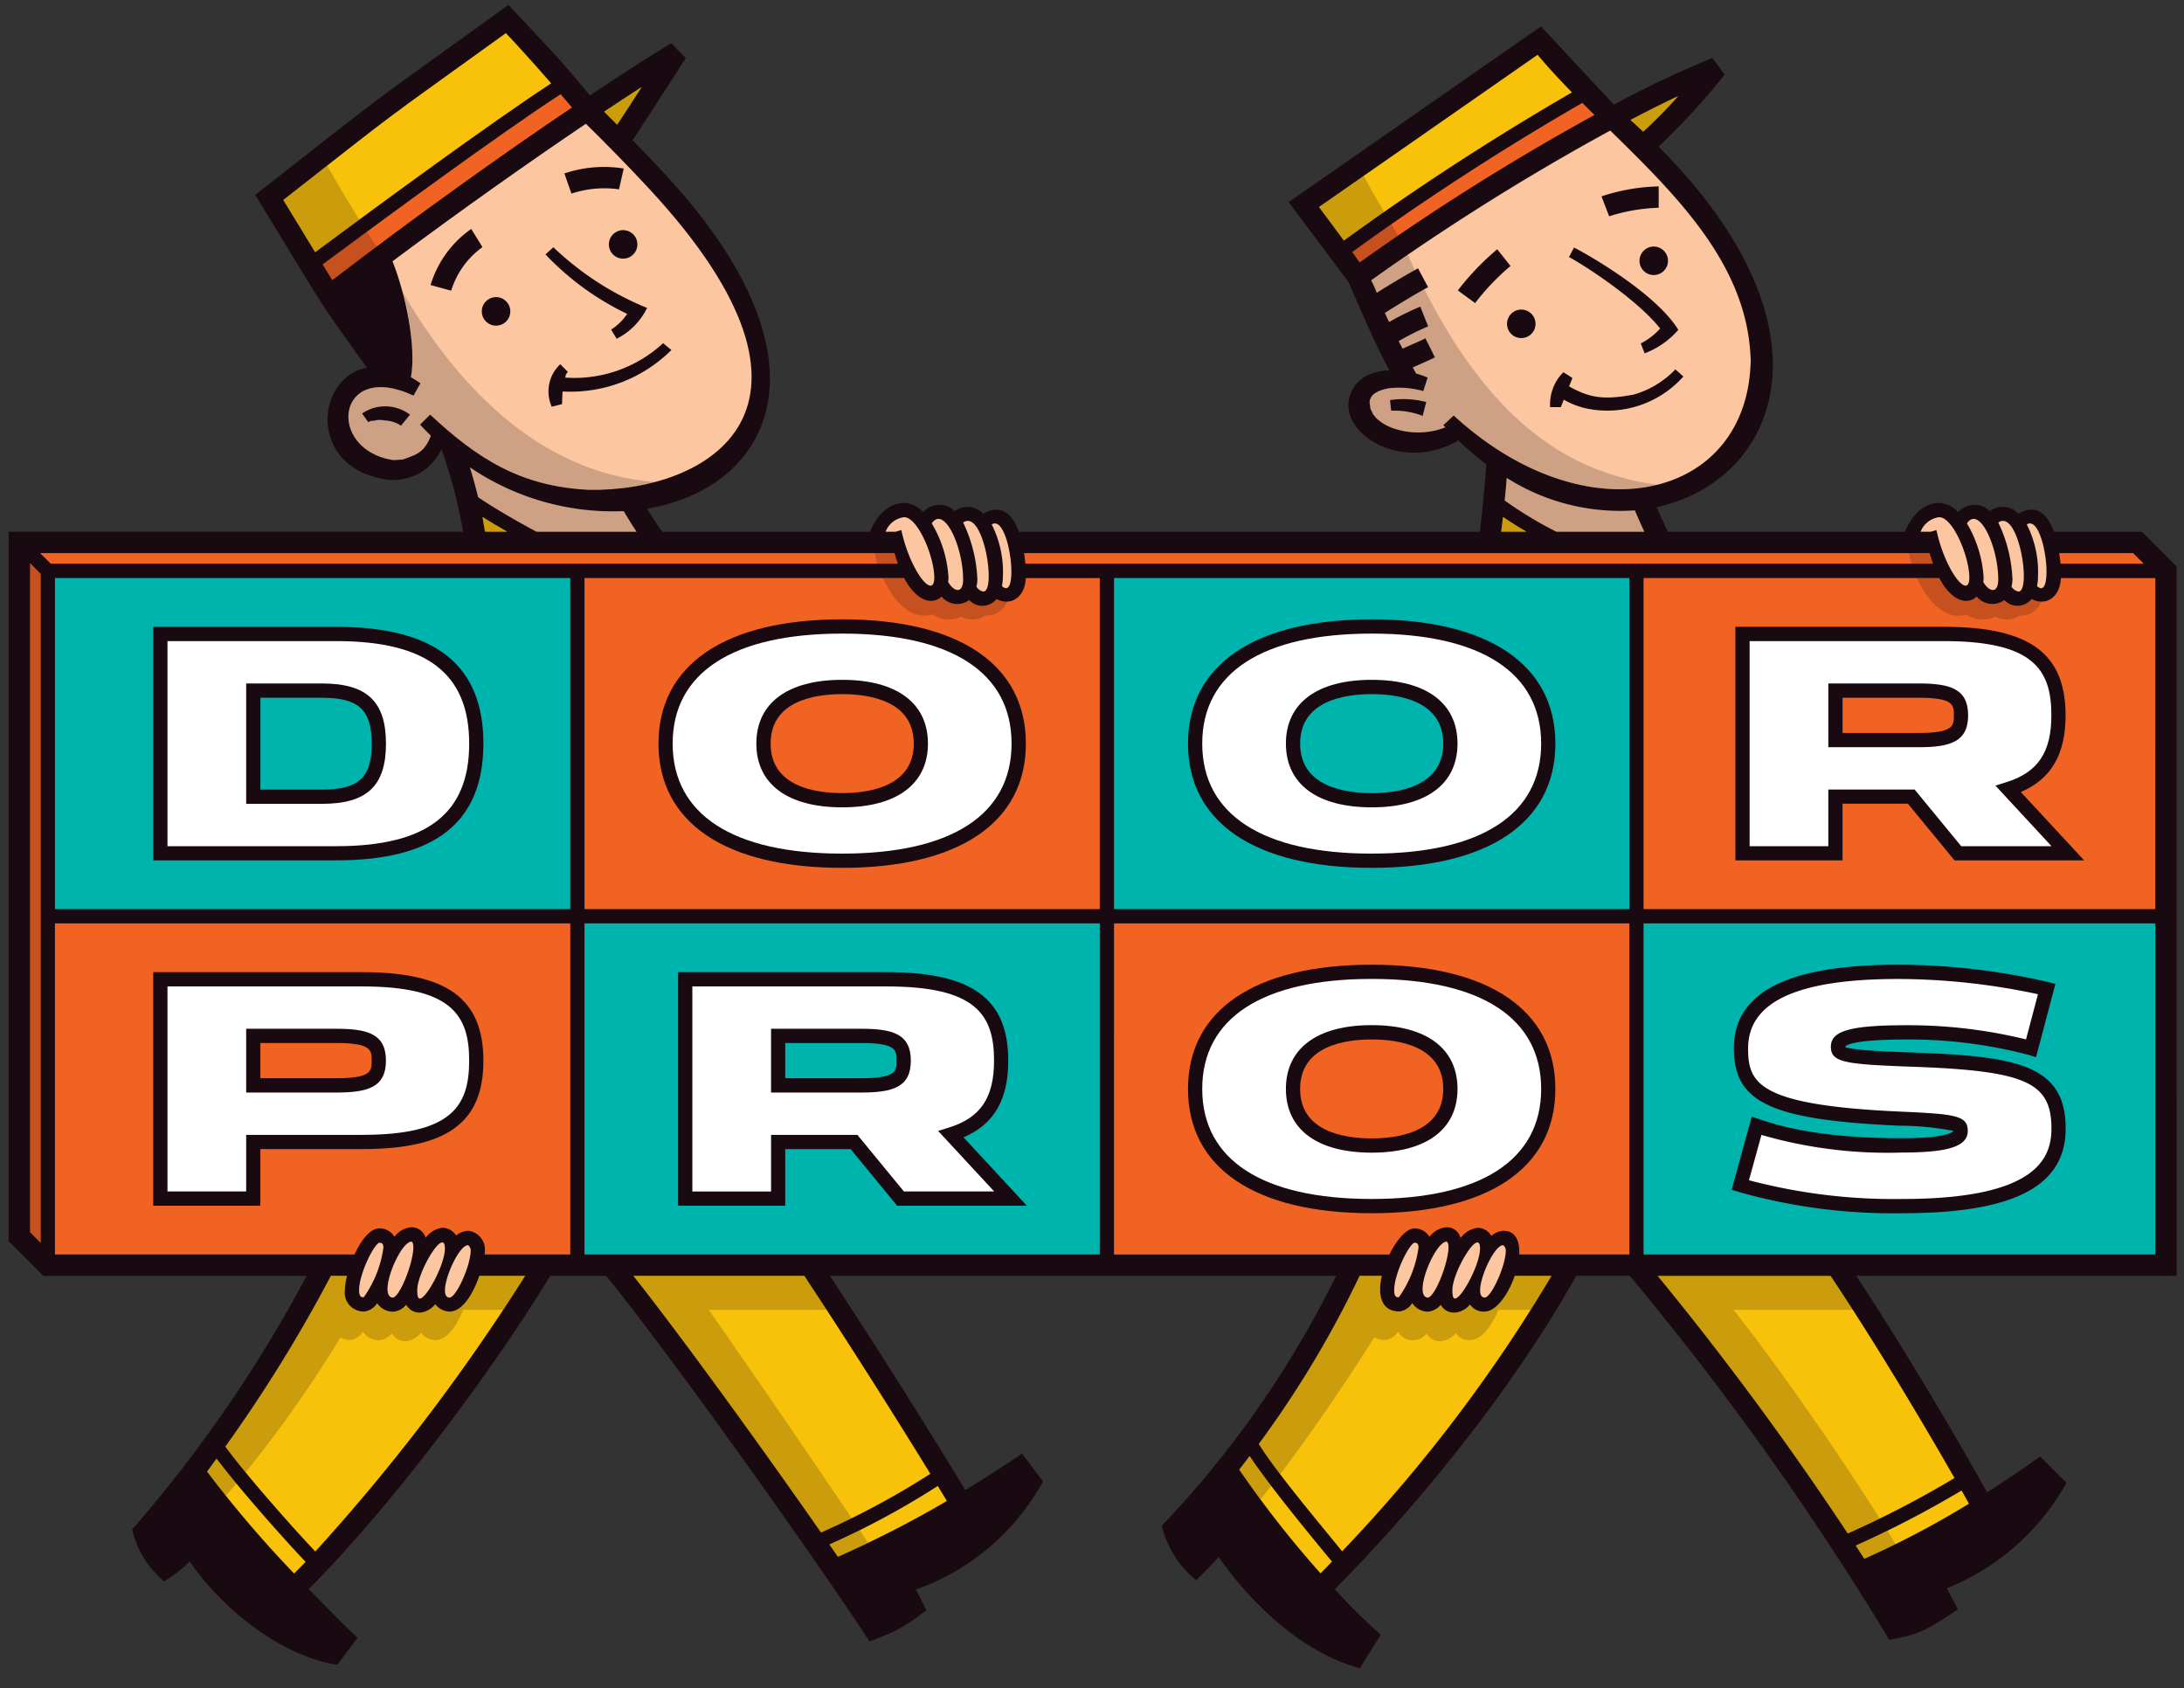 <svg xmlns="http://www.w3.org/2000/svg" xmlns:xlink="http://www.w3.org/1999/xlink" width="185" height="143" viewBox="0 0 185 143"><rect x="0" y="0" width="185" height="143" fill="#333333" stroke="none"/><defs><clipPath id="clip-path"><rect id="Rectangle_7331" data-name="Rectangle 7331" width="170.362" height="124.668" fill="none"></rect></clipPath></defs><g id="logo" transform="translate(-14.917 -15.81)"><g id="Group_30130" data-name="Group 30130" transform="translate(15.654 16.226)"><path id="Path_52059" data-name="Path 52059" d="M207.314,71.9l-2.94-2.943h-7.455c-.38-1.049-.979-1.876-1.906-1.876a1.97,1.97,0,0,0-1.1.35,1.833,1.833,0,0,0-2.437-.224,1.791,1.791,0,0,0-1.244-.539,1.986,1.986,0,0,0-1.434.616,2.308,2.308,0,0,0-1.6-.768c-1.214,0-2.279.91-2.9,2.44H164.227c-.364-.736-.684-1.44-.962-2.085,10.183-2.209,15.7-14.97.161-30.534a58.423,58.423,0,0,0,5.6-6.1l-1.034-1.411a86.03,86.03,0,0,0-8.353,3.948c-6.488-6.957-5.331-5.706-6.169-6.621-1.119.777-20.239,14.091-21.377,14.887.9,1.2.311.414,5.077,6.779,2.014,4.673,2.825,6.326,3.46,7.464a5.031,5.031,0,0,0-1.338.217,3.014,3.014,0,0,0-1.668,1.2c-2.206,3.43,3.771,7.509,8.838,4.521a25.365,25.365,0,0,0,2.372,2.021c-.116,1.709-.309,3.807-.556,5.717H109.242c-.382-1.049-.984-1.876-1.907-1.876a1.983,1.983,0,0,0-1.1.35,1.827,1.827,0,0,0-2.431-.224,1.79,1.79,0,0,0-1.243-.539,1.991,1.991,0,0,0-1.438.616,2.288,2.288,0,0,0-1.6-.768c-1.214,0-2.273.91-2.9,2.44H79.039c-.484-.671-.913-1.323-1.3-1.958C88,65.293,94.136,54.746,79.32,38.733c-.922-1-1.856-1.975-2.8-2.941,1.208-1.82,2.183-3.353,4.506-6.955l-1.232-1.263c-1.815,1.1-4.164,2.608-6.89,4.424-2.962-3.534-2.047-2.471-6.9-7.665-13.158,9.491-9.118,6.435-21.45,16.091,6.259,10.242,5.011,8.421,9.459,14.635-4.229.785-5.015,8.059,1.1,9.365a4.508,4.508,0,0,0,5.221-2.463,42.589,42.589,0,0,1,1.832,6.994h-38.5v60.08l2.944,2.945h22.3a115.073,115.073,0,0,1-14.46,21.107l-.33.373.137.479a7.945,7.945,0,0,0,2.039,3.406l.523.523.619-.409a10.093,10.093,0,0,0,1.571-1.289c2.816,4.119,7.812,8.027,12.494,8.748l1.715-2.278c-1.252-1.2-2.67-2.629-4.126-4.138,7.126-7.146,15.575-18.521,20.455-26.521H74.29c5.709,7.053,17.3,23.38,21.9,30.351l.4.618.688-.281a12.588,12.588,0,0,0,3.526-1.92l.6-.453-.34-.68c-.168-.343-.365-.707-.556-1.065a19.843,19.843,0,0,0,10.776-9.155l-1.773-2.363-.709.474c-1.153.771-2.535,1.66-4.1,2.613-2.741-4.548-7.541-12.182-11.465-18.141h42.876a85.365,85.365,0,0,1-14.77,21.172,8.7,8.7,0,0,0,2.914,4.617c.956-.953,1.48-1.5,1.91-1.965,2.709,3.845,7.008,8.086,11.954,9.4l1.777-2.834a48.707,48.707,0,0,1-3.894-3.85c6.638-6.694,14.872-16.572,20.444-26.545h4.538A249.334,249.334,0,0,1,182.968,162.8c2.56-.417,3.329-.919,5.812-2.573-.291-.585-.621-1.2-.95-1.781a20.212,20.212,0,0,0,10.149-8.939l-2.228-2.235c-1.473,1.067-2.974,2.069-4.493,3.039-3.129-5.584-7.326-12.64-11.09-18.336h27.147Z" transform="translate(-23.672 -24.333)" fill="#190a12"></path><rect id="Rectangle_7327" data-name="Rectangle 7327" width="43.653" height="28.044" transform="translate(93.629 48.541)" fill="#00b4ae"></rect><path id="Path_52060" data-name="Path 52060" d="M369.972,115.231l.9.9h-7.047c-.027-.285-.063-.592-.112-.9Z" transform="translate(-190.02 -68.8)" fill="#f16322"></path><path id="Path_52061" data-name="Path 52061" d="M268.759,115.231c.092.321.188.625.285.9H192.167c-.026-.285-.062-.592-.111-.9Z" transform="translate(-106.045 -68.8)" fill="#f16322"></path><path id="Path_52062" data-name="Path 52062" d="M28.878,115.231h72.373c.094.321.188.625.289.9H29.786Z" transform="translate(-26.219 -68.8)" fill="#f16322"></path><path id="Path_52063" data-name="Path 52063" d="M27.219,173.572V116.9l.9.906v56.669Z" transform="translate(-25.407 -69.617)" fill="#f16322"></path><path id="Path_52064" data-name="Path 52064" d="M74.994,204.669H67.736a2.315,2.315,0,0,0,.026-.348,1.59,1.59,0,0,0-1.408-1.659,1.7,1.7,0,0,0-1.03.4,1.379,1.379,0,0,0-1.179-.653,2.1,2.1,0,0,0-1.4.842,1.264,1.264,0,0,0-1.212-.892,2.033,2.033,0,0,0-1.432.81,1.469,1.469,0,0,0-1.281-.71c-.8,0-1.554,1.026-2.1,2.208H31.344V176.627h43.65Z" transform="translate(-27.425 -98.835)" fill="#f16322"></path><rect id="Rectangle_7328" data-name="Rectangle 7328" width="43.65" height="28.044" transform="translate(3.919 48.541)" fill="#00b4ae"></rect><rect id="Rectangle_7329" data-name="Rectangle 7329" width="43.649" height="28.042" transform="translate(48.774 77.792)" fill="#00b4ae"></rect><path id="Path_52065" data-name="Path 52065" d="M162.806,147.407H119.157V119.363h27.071c1.081,2.035,2.424,2.3,3.175,1.571a1.717,1.717,0,0,0,2.343.3,1.528,1.528,0,0,0,2.312-.093c1.1.6,2.4-.026,2.48-1.773h6.268Z" transform="translate(-70.383 -70.822)" fill="#f16322"></path><path id="Path_52066" data-name="Path 52066" d="M206.971,176.627h43.653v28.042h-9.33c.056-1.125-.3-2.006-1.342-2.006a1.7,1.7,0,0,0-1.019.428,1.36,1.36,0,0,0-1.191-.679,2.129,2.129,0,0,0-1.417.87,1.2,1.2,0,0,0-1.2-.919,2.038,2.038,0,0,0-1.433.81,1.462,1.462,0,0,0-1.281-.71c-.679,0-1.511.981-2.112,2.208h-23.33Z" transform="translate(-113.342 -98.835)" fill="#f16322"></path><rect id="Rectangle_7330" data-name="Rectangle 7330" width="43.347" height="28.042" transform="translate(138.484 77.792)" fill="#00b4ae"></rect><path id="Path_52067" data-name="Path 52067" d="M338.133,147.407H294.786V119.363h25.041c1.078,2.035,2.422,2.3,3.175,1.571a1.72,1.72,0,0,0,2.346.3,1.522,1.522,0,0,0,2.307-.093c1.1.6,2.4-.026,2.479-1.773h8Z" transform="translate(-156.301 -70.822)" fill="#f16322"></path><path id="Path_52068" data-name="Path 52068" d="M253.819,234.1c-.216-.006-.389-.055-.389-.6,0-1.38,1.238-3.865,1.711-4.024.183,0,.351.052.351.407a9.476,9.476,0,0,1-1.673,4.222m2.488.019c-1.356-.025.547-4.744,1.577-4.744.6.407-.785,4.522-1.577,4.744m2.3.08c-.108,0-.248-.015-.248-.7,0-1.588,2.342-5.437,2.342-3.538,0,1.317-1.485,4.113-2.094,4.242m2.489-.089c-1.182,0,.631-4.434,1.563-4.436a.555.555,0,0,1,.225.454c0,1.265-1.221,3.983-1.788,3.983" transform="translate(-136.07 -124.638)" fill="#fbc6a0"></path><path id="Path_52069" data-name="Path 52069" d="M293.689,42.465c-.353-.331-.712-.665-1.082-1,1.426-.745,2.786-1.43,4.055-2.027a39.27,39.27,0,0,1-2.973,3.025" transform="translate(-155.235 -31.724)" fill="#f8c10a"></path><path id="Path_52070" data-name="Path 52070" d="M267,41.6a200.671,200.671,0,0,0-19.9,12.49c-.18-.254-.389-.547-.626-.877a222.243,222.243,0,0,1,19.494-12.634c.337.342.682.682,1.027,1.021" transform="translate(-132.668 -32.282)" fill="#f16322"></path><path id="Path_52071" data-name="Path 52071" d="M259.473,32.6c.9,1.076,1.881,2.131,2.912,3.185A223.662,223.662,0,0,0,243.06,48.337c-.559-.771-1.248-1.693-2.109-2.843Z" transform="translate(-129.965 -28.376)" fill="#f8c10a"></path><path id="Path_52072" data-name="Path 52072" d="M271.324,109.223q.94.645,2.009,1.261h-2.159c.051-.416.1-.835.15-1.261" transform="translate(-144.75 -65.861)" fill="#f8c10a"></path><path id="Path_52073" data-name="Path 52073" d="M359.2,115.616a4.079,4.079,0,0,0,.082-.84,8.845,8.845,0,0,0-.951-4.382c1.527-.963,2.407,6.649.869,5.221" transform="translate(-187.387 -66.393)" fill="#fbc6a0"></path><path id="Path_52074" data-name="Path 52074" d="M355.31,115.876a.936.936,0,0,1-.582-.411,3.193,3.193,0,0,0,.079-.615,12.209,12.209,0,0,0-1.2-4.822c1.721-1.2,2.837,5.848,1.705,5.848" transform="translate(-185.075 -66.188)" fill="#fbc6a0"></path><path id="Path_52075" data-name="Path 52075" d="M351.058,114.688c0,1.269-.806,1.038-1.267.206a3.308,3.308,0,0,0,.029-.383,10.152,10.152,0,0,0-1.415-4.573c1.051-1.558,2.654,1.99,2.654,4.75" transform="translate(-182.531 -66.024)" fill="#fbc6a0"></path><path id="Path_52076" data-name="Path 52076" d="M342.3,109.271c1.176,0,2.555,3.372,2.555,5.1,0,1.962-2.014-.454-2.788-4.008l-.491.144h-.849a1.955,1.955,0,0,1,1.574-1.236" transform="translate(-178.776 -65.884)" fill="#fbc6a0"></path><path id="Path_52077" data-name="Path 52077" d="M187.55,115.616a4.469,4.469,0,0,0,.082-.84,8.891,8.891,0,0,0-.95-4.382c1.522-.963,2.4,6.649.868,5.221" transform="translate(-103.416 -66.393)" fill="#fbc6a0"></path><path id="Path_52078" data-name="Path 52078" d="M183.654,115.876a.926.926,0,0,1-.58-.411,2.966,2.966,0,0,0,.08-.615,12.2,12.2,0,0,0-1.206-4.822c1.725-1.2,2.841,5.848,1.707,5.848" transform="translate(-101.1 -66.188)" fill="#fbc6a0"></path><path id="Path_52079" data-name="Path 52079" d="M179.4,114.688c0,1.269-.807,1.038-1.267.206a3.425,3.425,0,0,0,.029-.383,10.085,10.085,0,0,0-1.418-4.573c1.054-1.558,2.656,1.99,2.656,4.75" transform="translate(-98.555 -66.024)" fill="#fbc6a0"></path><path id="Path_52080" data-name="Path 52080" d="M170.648,109.271c1.176,0,2.56,3.372,2.56,5.1,0,1.962-2.015-.454-2.793-4.008l-.491.144h-.844a1.945,1.945,0,0,1,1.569-1.236" transform="translate(-94.805 -65.884)" fill="#fbc6a0"></path><path id="Path_52081" data-name="Path 52081" d="M123.509,41.127c-.364-.37-.735-.744-1.108-1.109,1.137-.758,2.214-1.468,3.2-2.1-.716,1.115-1.384,2.139-2.093,3.213" transform="translate(-71.97 -30.977)" fill="#f8c10a"></path><path id="Path_52082" data-name="Path 52082" d="M76.55,54.88c-.249-.4-.514-.824-.818-1.325,5.6-4.152,14.942-11.013,20.159-14.417.307.354.626.727.962,1.123-5.814,3.924-13.045,9.065-20.3,14.619" transform="translate(-49.14 -31.576)" fill="#f16322"></path><path id="Path_52083" data-name="Path 52083" d="M88.063,29.011c.642.676,1.924,2.054,3.837,4.251C86.657,36.7,77.472,43.438,71.906,47.567c-.671-1.1-1.52-2.5-2.7-4.425,10.651-8.332,7.2-5.732,18.855-14.132" transform="translate(-45.948 -26.621)" fill="#f8c10a"></path><path id="Path_52084" data-name="Path 52084" d="M251.257,70.343a3.849,3.849,0,0,1-1.177-.679c-.2-.127-.266-.313-.424-.457-.365-.8-.151-.179-.3-.959a.844.844,0,0,1,.112-.462c.233-.494,1.156-.78,1.866-.821a7.659,7.659,0,0,1,2.568.272l.374-1.147a7.6,7.6,0,0,0-.976-.341c-.1-.179-.192-.348-.289-.515.656-.295,1.336-.581,1.882-.854l-.808-1.617c-.622.312-1.268.57-1.934.874-.118-.221-.232-.436-.332-.632a22.047,22.047,0,0,1,2.5-1.249l-.671-1.678a23.221,23.221,0,0,0-2.641,1.305c-.136-.286-.255-.538-.356-.766.981-.622,2.566-1.6,3.659-2.179l-.851-1.6c-1.047.561-2.482,1.43-3.5,2.071a7.276,7.276,0,0,0-.474-1.052,198.775,198.775,0,0,1,20.253-12.688c5.671,5.549,11.483,11.3,11.88,19.057a4.962,4.962,0,0,1,0,.865c-.534,11.37-13.932,14.5-25.139,4.21l-.879.822c.053.062.114.118.17.183a6.413,6.413,0,0,1-4.527.036" transform="translate(-134.077 -34.527)" fill="#fbc6a0"></path><path id="Path_52085" data-name="Path 52085" d="M282.78,105.525c.234.554.5,1.161.8,1.8h-7.449a32.907,32.907,0,0,1-4.377-2.645c.067-.657.123-1.29.172-1.909a17.96,17.96,0,0,0,10.858,2.75" transform="translate(-145.032 -62.706)" fill="#fbc6a0"></path><path id="Path_52086" data-name="Path 52086" d="M114.271,106.468h-8.462c-1.805-.963-3.654-2.046-4.953-2.928-.2-.82-.432-1.667-.693-2.524a21.566,21.566,0,0,0,13.023,3.707c.329.565.695,1.147,1.085,1.745" transform="translate(-61.091 -61.846)" fill="#fbc6a0"></path><path id="Path_52087" data-name="Path 52087" d="M84.624,72.474c-.453.03-.695.043-.8.05h0c-5.741-.839-4.875-8.528,1.7-5.46l.591-1.05c-.277-.194-.546-.358-.809-.506.453-2.633-.412-6.9-1.562-9.825,5.917-4.415,11.637-8.444,16.379-11.645,1.685,1.652,3.746,3.751,5.415,5.562,17.353,18.749,4.771,25.631-5.171,25.441-5.811-.279-9.492-2.691-13.435-6.371l-.856.848c.3.33.608.639.916.945-.566,1.487-1.32,1.622-2.377,2.012" transform="translate(-51.232 -33.972)" fill="#fbc6a0"></path><path id="Path_52088" data-name="Path 52088" d="M102.231,109.232c.655.412,1.379.837,2.112,1.256h-1.892c-.068-.413-.139-.835-.22-1.256" transform="translate(-62.103 -65.866)" fill="#f8c10a"></path><path id="Path_52089" data-name="Path 52089" d="M57.376,250.552c1.774,2.367,5.5,6.595,7.539,8.743-.329.34-.655.671-.974.988a95.9,95.9,0,0,1-7.369-8.632c.267-.36.533-.734.8-1.1m8.37,7.871c-2.111-2.227-6.023-6.676-7.621-8.891a122.929,122.929,0,0,0,8.936-14.457h1.368a5.257,5.257,0,0,0-.182,1.208,1.6,1.6,0,0,0,1.655,1.812,1.492,1.492,0,0,0,1.08-.706,1.612,1.612,0,0,0,1.351.723,1.585,1.585,0,0,0,1.11-.586,1.3,1.3,0,0,0,1.185.665,1.858,1.858,0,0,0,1.273-.718,1.61,1.61,0,0,0,1.2.631c1.132,0,2.033-1.557,2.536-3.029h3.881a167.72,167.72,0,0,1-17.777,23.348m53.5-4.282a92.017,92.017,0,0,1-9.228,4.726c-.233-.339-.481-.693-.724-1.044a68.271,68.271,0,0,0,9.182-4.955c.272.45.529.869.77,1.272m-1.4-2.3a68.147,68.147,0,0,1-9.258,4.971c-5.051-7.237-11.641-16.354-15.894-21.738h14.477c3.425,5.165,7.7,11.913,10.675,16.766m27.049-1.505c1.652,2.51,5.433,7.082,6.972,8.942q-.491.513-.969.993a87.58,87.58,0,0,1-6.887-8.782c.3-.383.591-.77.884-1.154m7.825,8.062c-1.61-1.993-5.591-6.7-7.05-9.087a86.623,86.623,0,0,0,8.54-14.236h1.876c-.358,1.577-.1,3.019,1.5,3.019a1.5,1.5,0,0,0,1.08-.706,1.605,1.605,0,0,0,1.35.723,1.589,1.589,0,0,0,1.063-.578,1.287,1.287,0,0,0,1.228.657,1.83,1.83,0,0,0,1.251-.686,1.385,1.385,0,0,0,1.236.6c.99,0,2.012-1.46,2.555-3.029h3.117A129.753,129.753,0,0,1,152.721,258.4m53.095-4.03a76.282,76.282,0,0,1-8.865,4.665l-.729-1.118a87.307,87.307,0,0,0,8.967-4.664c.219.383.417.748.627,1.117m-1.226-2.171a85.087,85.087,0,0,1-9.041,4.694,265.576,265.576,0,0,0-16.1-21.816h14.643c3.435,5.129,7.352,11.616,10.5,17.123" transform="translate(-39.767 -127.428)" fill="#f8c10a"></path><path id="Path_52090" data-name="Path 52090" d="M147.567,127.4c-9.931,0-14.957,3.8-14.957,9.918s5.025,9.919,14.957,9.919,14.956-3.8,14.956-9.919-5.039-9.918-14.956-9.918m0,14.712c-4.423,0-6.666-1.836-6.666-4.794s2.243-4.794,6.666-4.794,6.665,1.837,6.665,4.794-2.247,4.794-6.665,4.794" transform="translate(-76.964 -74.751)" fill="#fff"></path><path id="Path_52091" data-name="Path 52091" d="M146.987,147.259c-9.891,0-15.562-3.837-15.562-10.525s5.671-10.524,15.562-10.524,15.561,3.837,15.561,10.524-5.679,10.525-15.561,10.525m0-19.84c-9.261,0-14.36,3.307-14.36,9.315s5.1,9.319,14.36,9.319,14.348-3.305,14.348-9.319-5.093-9.315-14.348-9.315m0,14.715c-4.62,0-7.271-1.97-7.271-5.4s2.651-5.4,7.271-5.4,7.264,1.968,7.264,5.4-2.648,5.4-7.264,5.4m0-9.589c-2.267,0-6.062.541-6.062,4.19s3.795,4.193,6.062,4.193,6.065-.545,6.065-4.193-3.8-4.19-6.065-4.19" transform="translate(-76.385 -74.171)" fill="#190a12"></path><path id="Path_52092" data-name="Path 52092" d="M235.372,147.234c9.924,0,14.962-3.8,14.962-9.919S245.3,127.4,235.372,127.4s-14.957,3.8-14.957,9.918,5.031,9.919,14.957,9.919m0-14.714c4.425,0,6.668,1.838,6.668,4.795s-2.243,4.793-6.668,4.793-6.661-1.835-6.661-4.793,2.238-4.795,6.661-4.795" transform="translate(-119.919 -74.752)" fill="#fff"></path><path id="Path_52093" data-name="Path 52093" d="M234.795,147.259c-9.888,0-15.56-3.837-15.56-10.525s5.672-10.524,15.56-10.524,15.56,3.837,15.56,10.524-5.673,10.525-15.56,10.525m0-19.84c-9.253,0-14.354,3.307-14.354,9.315s5.1,9.319,14.354,9.319,14.356-3.305,14.356-9.319-5.1-9.315-14.356-9.315m0,14.715c-4.617,0-7.266-1.97-7.266-5.4s2.649-5.4,7.266-5.4,7.27,1.968,7.27,5.4-2.65,5.4-7.27,5.4m0-9.589c-2.264,0-6.061.541-6.061,4.19s3.8,4.193,6.061,4.193,6.062-.545,6.062-4.193-3.794-4.19-6.062-4.19" transform="translate(-119.341 -74.171)" fill="#190a12"></path><path id="Path_52094" data-name="Path 52094" d="M75.586,137.919c0-5.731-3.108-9.286-11.854-9.286H48.826v18.574H63.733c8.746,0,11.854-3.557,11.854-9.287m-18.892,4.492v-8.983h5.832c3.586,0,4.808,1.4,4.808,4.491s-1.222,4.492-4.808,4.492Z" transform="translate(-35.977 -75.356)" fill="#fff"></path><path id="Path_52095" data-name="Path 52095" d="M63.152,147.232H47.637v-19.78H63.152c8.384,0,12.454,3.236,12.454,9.89s-4.07,9.89-12.454,9.89m-14.306-1.2H63.152c7.673,0,11.251-2.759,11.251-8.686s-3.578-8.684-11.251-8.684H48.846Zm13.1-3.591H55.512v-10.19h6.433c3.79,0,5.409,1.523,5.409,5.1s-1.619,5.094-5.409,5.094m-5.23-1.207h5.23c3.1,0,4.2-1.014,4.2-3.888s-1.1-3.888-4.2-3.888h-5.23Z" transform="translate(-35.396 -74.779)" fill="#190a12"></path><path id="Path_52096" data-name="Path 52096" d="M337.952,135.523c0-4.771-2.546-6.889-9.681-6.889h-17.08v18.573h7.872v-4.795h6.428l3.937,4.795h9.318l-5.042-5.442c3.052-.949,4.247-2.972,4.247-6.242m-11.85,2.1h-7.039v-4.189H326.1c2.942,0,3.6.609,3.6,2.094s-.656,2.1-3.6,2.1" transform="translate(-164.326 -75.357)" fill="#fff"></path><path id="Path_52097" data-name="Path 52097" d="M339.55,147.232H328.57l-3.946-4.8H319.09v4.8H310.01v-19.78h17.683c7.209,0,10.288,2.239,10.288,7.493,0,3.305-1.213,5.394-3.792,6.5Zm-10.41-1.2h7.649l-4.751-5.131.913-.285c2.68-.834,3.827-2.529,3.827-5.667,0-3.881-1.522-6.286-9.085-6.286H311.216v17.369h6.666v-4.8h7.311Zm-3.614-8.383h-7.642v-5.4h7.642c2.658,0,4.2.44,4.2,2.7s-1.543,2.7-4.2,2.7m-6.435-1.205h6.435c2.992,0,2.992-.628,2.992-1.494s0-1.491-2.992-1.491H319.09Z" transform="translate(-163.749 -74.779)" fill="#190a12"></path><path id="Path_52098" data-name="Path 52098" d="M250.334,194.578c0-6.119-5.038-9.92-14.962-9.92s-14.957,3.8-14.957,9.92,5.031,9.921,14.957,9.921,14.962-3.8,14.962-9.921m-21.623,0c0-2.958,2.238-4.8,6.661-4.8s6.668,1.838,6.668,4.8-2.243,4.795-6.668,4.795-6.661-1.837-6.661-4.795" transform="translate(-119.919 -102.764)" fill="#fff"></path><path id="Path_52099" data-name="Path 52099" d="M234.795,204.527c-9.888,0-15.56-3.838-15.56-10.526s5.672-10.522,15.56-10.522,15.56,3.834,15.56,10.522-5.673,10.526-15.56,10.526m0-19.844c-9.253,0-14.354,3.311-14.354,9.318s5.1,9.319,14.354,9.319,14.356-3.311,14.356-9.319-5.1-9.318-14.356-9.318m0,14.714c-4.617,0-7.266-1.966-7.266-5.4s2.649-5.4,7.266-5.4,7.27,1.966,7.27,5.4-2.65,5.4-7.27,5.4m0-9.587c-2.264,0-6.061.544-6.061,4.191s3.8,4.189,6.061,4.189,6.062-.542,6.062-4.189-3.794-4.191-6.062-4.191" transform="translate(-119.341 -102.187)" fill="#190a12"></path><path id="Path_52100" data-name="Path 52100" d="M143.734,199.677h6.422l3.943,4.792h9.313l-5.038-5.441c3.049-.95,4.245-2.972,4.245-6.243,0-4.77-2.544-6.891-9.679-6.891H135.86v18.574h7.874Zm0-8.985h7.037c2.942,0,3.591.606,3.591,2.094s-.65,2.094-3.591,2.094h-7.037Z" transform="translate(-78.554 -103.369)" fill="#fff"></path><path id="Path_52101" data-name="Path 52101" d="M164.218,204.495H153.232l-3.942-4.792h-5.536v4.792h-9.08V184.713h17.687c7.208,0,10.284,2.244,10.284,7.494,0,3.3-1.209,5.4-3.791,6.495Zm-10.413-1.207h7.647l-4.75-5.128.916-.285c2.679-.834,3.821-2.529,3.821-5.667,0-3.881-1.52-6.285-9.078-6.285H135.884v17.366h6.668v-4.794h7.312Zm-3.614-8.38h-7.64v-5.4h7.64c2.658,0,4.2.441,4.2,2.7s-1.544,2.7-4.2,2.7m-6.437-1.21h6.437c2.993,0,2.993-.623,2.993-1.491s0-1.493-2.993-1.493h-6.437Z" transform="translate(-77.974 -102.791)" fill="#190a12"></path><path id="Path_52102" data-name="Path 52102" d="M56.694,199.677h9.211c7.133,0,9.681-2.122,9.681-6.891s-2.548-6.892-9.681-6.892H48.826v18.574h7.868Zm0-8.985h7.039c2.945,0,3.6.606,3.6,2.095s-.656,2.093-3.6,2.093H56.694Z" transform="translate(-35.977 -103.369)" fill="#fff"></path><path id="Path_52103" data-name="Path 52103" d="M56.715,204.495H47.637V184.713H65.323c7.21,0,10.282,2.244,10.282,7.5S72.534,199.7,65.323,199.7H56.715Zm-7.87-1.207h6.666v-4.794h9.811c7.56,0,9.079-2.4,9.079-6.285s-1.519-6.286-9.079-6.286H48.846Zm14.306-8.38h-7.64v-5.4h7.64c2.661,0,4.2.441,4.2,2.7s-1.542,2.7-4.2,2.7m-6.436-1.21h6.436c2.991,0,2.991-.621,2.991-1.49s0-1.494-2.991-1.494H56.715Z" transform="translate(-35.396 -102.791)" fill="#190a12"></path><path id="Path_52104" data-name="Path 52104" d="M324.527,199.353c-6.39,0-9.988-.857-12.316-1.654l-1.383,5.014a47.385,47.385,0,0,0,13.721,1.786c9.9,0,13.24-2.549,13.24-6.572,0-4.606-2.94-5.5-12.293-5.829-5.824-.208-6.391-.421-6.391-1.1,0-.775,1.385-1.209,5.791-1.209a40.029,40.029,0,0,1,10.565,1.345l1.32-5.017a56.313,56.313,0,0,0-12.56-1.453c-9.014,0-13.336,2.094-13.336,6.483,0,3.814,2.139,5.441,13.425,5.949,4.9.225,5.184.4,5.184,1.038,0,.617-.824,1.225-4.968,1.225" transform="translate(-164.149 -102.764)" fill="#fff"></path><path id="Path_52105" data-name="Path 52105" d="M323.845,204.527a47.851,47.851,0,0,1-13.9-1.815l-.558-.174,1.706-6.194.607.207c2.035.7,5.508,1.623,12.122,1.623,4.022,0,4.354-.6,4.364-.619a24.329,24.329,0,0,0-4.609-.441c-10.858-.489-14-1.958-14-6.55,0-4.767,4.56-7.085,13.937-7.085a56.776,56.776,0,0,1,12.708,1.473l.592.151-1.64,6.209-.594-.185a39.689,39.689,0,0,0-10.392-1.315c-4.592,0-5.132.514-5.19.616.373.3,3.91.422,5.811.49,8.75.313,12.875,1.048,12.875,6.433,0,4.9-4.4,7.177-13.842,7.177m-12.985-2.794a48.043,48.043,0,0,0,12.985,1.587c11.323,0,12.636-3.409,12.636-5.971,0-3.912-2.186-4.886-11.708-5.227-5.835-.21-6.975-.365-6.975-1.708s1.675-1.81,6.393-1.81a41.851,41.851,0,0,1,10.137,1.2l1.011-3.827a56.847,56.847,0,0,0-11.822-1.291c-8.566,0-12.73,1.925-12.73,5.881,0,2.964.861,4.808,12.846,5.349,4.659.212,5.76.311,5.76,1.638,0,1.3-1.613,1.832-5.57,1.832a38.313,38.313,0,0,1-11.906-1.493Z" transform="translate(-163.444 -102.187)" fill="#190a12"></path><path id="Path_52106" data-name="Path 52106" d="M82.168,234.1c-.215-.006-.387-.055-.387-.6,0-1.38,1.236-3.865,1.712-4.024.18,0,.347.052.347.407a9.445,9.445,0,0,1-1.672,4.222m2.491.019c-1.36-.025.55-4.744,1.572-4.744.6.407-.785,4.522-1.572,4.744m2.293.08c-.105,0-.246-.015-.246-.7,0-1.588,2.341-5.437,2.341-3.538,0,1.317-1.483,4.113-2.095,4.242m2.487-.089c-1.179,0,.632-4.434,1.569-4.436a.55.55,0,0,1,.224.454c0,1.265-1.222,3.983-1.792,3.983" transform="translate(-52.099 -124.638)" fill="#fbc6a0"></path><path id="Path_52107" data-name="Path 52107" d="M119.608,70.158a4.64,4.64,0,0,1-1.36,1.329l.468.777a5.721,5.721,0,0,0,2.576-2.612,25.236,25.236,0,0,1-7.937-5.14l-.669.61a23.462,23.462,0,0,0,6.921,5.035" transform="translate(-67.218 -43.988)" fill="#190a12"></path><path id="Path_52108" data-name="Path 52108" d="M114.616,83.337a1.229,1.229,0,0,0,.048-.236c.085-.127.085-.134.175-.258l-.641-.64a3.165,3.165,0,0,0-.719,3.6l.876-.219c.006-.29.012-.706.044-1.072A12.11,12.11,0,0,0,123.613,81l-.7-.581a11.064,11.064,0,0,1-8.3,2.917" transform="translate(-67.479 -51.771)" fill="#190a12"></path><path id="Path_52109" data-name="Path 52109" d="M98.03,63.02l-.953-1.541a8.938,8.938,0,0,0-3.443,4.753l1.745.477a7.137,7.137,0,0,1,2.65-3.69" transform="translate(-57.898 -42.505)" fill="#190a12"></path><path id="Path_52110" data-name="Path 52110" d="M120.448,53.083l.4-1.764a10.5,10.5,0,0,0-5.026.418l.6,1.707a8.813,8.813,0,0,1,4.022-.362" transform="translate(-68.752 -37.462)" fill="#190a12"></path><path id="Path_52111" data-name="Path 52111" d="M103.343,75.2a1.207,1.207,0,0,0,0-2.414,1.207,1.207,0,0,0,0,2.414" transform="translate(-62.061 -48.036)" fill="#190a12"></path><path id="Path_52112" data-name="Path 52112" d="M123.2,62.9a1.207,1.207,0,0,0,2.414,0,1.207,1.207,0,0,0-2.414,0" transform="translate(-72.361 -42.616)" fill="#190a12"></path><path id="Path_52113" data-name="Path 52113" d="M82.268,91.5l.528.737c.044-.021.242-.131.281-.117.395.022.352-.155,1.155-.026a2.633,2.633,0,0,1,1.334.44l.763-.93a3.471,3.471,0,0,0-4.061-.1" transform="translate(-52.337 -56.897)" fill="#190a12"></path><path id="Path_52114" data-name="Path 52114" d="M273.362,77.264a1.207,1.207,0,0,0,0-2.414,1.207,1.207,0,0,0,0,2.414" transform="translate(-145.236 -49.046)" fill="#190a12"></path><path id="Path_52115" data-name="Path 52115" d="M295.326,66.813a1.206,1.206,0,0,0,0-2.412,1.206,1.206,0,0,0,0,2.412" transform="translate(-155.979 -43.934)" fill="#190a12"></path><path id="Path_52116" data-name="Path 52116" d="M290.136,71.421a5.523,5.523,0,0,1-1.641,1.266l.328.838a7.076,7.076,0,0,0,2.853-1.99c-1.806-2.946-7.161-6.106-8.831-6.969l-.433.8c1.966,1.089,5.993,3.849,7.724,6.057" transform="translate(-150.248 -44.015)" fill="#190a12"></path><path id="Path_52117" data-name="Path 52117" d="M268.448,66.264l-1.126-1.416a22.438,22.438,0,0,0-3.336,3.488l1.463,1.071a20.046,20.046,0,0,1,3-3.143" transform="translate(-141.234 -44.153)" fill="#190a12"></path><path id="Path_52118" data-name="Path 52118" d="M292.654,56.235v-1.81a16.61,16.61,0,0,0-4.845.843l.647,1.689a15.258,15.258,0,0,1,4.2-.722" transform="translate(-152.888 -39.054)" fill="#190a12"></path><path id="Path_52119" data-name="Path 52119" d="M280.186,87.969s.112-.276.254-.631a6.707,6.707,0,0,0,2.067.772,8.619,8.619,0,0,0,8.064-2.739l-.682-.6A7.839,7.839,0,0,1,286.38,86.9c-2.708.518-3.853.217-5.493-.689l.285-.712-.764-.487s-.136.132-.313.344a3.877,3.877,0,0,0-.813,2.614Z" transform="translate(-148.713 -53.901)" fill="#190a12"></path><path id="Path_52120" data-name="Path 52120" d="M252.736,89.766l.1.9a6.744,6.744,0,0,1,2.667.437l.3-1.17a7.72,7.72,0,0,0-3.058-.166" transform="translate(-135.73 -56.298)" fill="#190a12"></path><g id="Group_30128" data-name="Group 30128" transform="translate(1.812 6.937)" opacity="0.2" style="mix-blend-mode: multiply;isolation: isolate"><g id="Group_30127" data-name="Group 30127"><g id="Group_30126" data-name="Group 30126" clip-path="url(#clip-path)"><path id="Path_52121" data-name="Path 52121" d="M27.219,134.932V78.261l.9.906v56.669Zm65.593,3.692H78.335c4.253,5.383,10.843,14.5,15.894,21.738.792-.349,1.677-.768,2.585-1.216-3.531-5.235-8.7-12.786-12.106-17.649H94.7c-.647-.992-1.28-1.965-1.886-2.873m-30.065,3.029a1.61,1.61,0,0,1-1.2-.631,1.858,1.858,0,0,1-1.273.718,1.3,1.3,0,0,1-1.185-.665,1.584,1.584,0,0,1-1.11.586,1.612,1.612,0,0,1-1.351-.723,1.492,1.492,0,0,1-1.08.706,1.6,1.6,0,0,1-1.655-1.812,5.257,5.257,0,0,1,.182-1.208H52.7a122.931,122.931,0,0,1-8.936,14.457c.427.6,1.029,1.352,1.707,2.182a104,104,0,0,0,8.035-11.419,1.735,1.735,0,0,0,.829.209,1.506,1.506,0,0,0,1.078-.7,1.616,1.616,0,0,0,1.355.722,1.586,1.586,0,0,0,1.1-.584,1.309,1.309,0,0,0,1.185.665,1.887,1.887,0,0,0,1.278-.717,1.6,1.6,0,0,0,1.209.627c1.007,0,1.831-1.249,2.36-2.567h3.4c.654-.989,1.276-1.953,1.852-2.873H65.283c-.5,1.472-1.4,3.029-2.536,3.029m87.685,0a1.385,1.385,0,0,1-1.236-.6,1.83,1.83,0,0,1-1.251.685,1.287,1.287,0,0,1-1.228-.657,1.59,1.59,0,0,1-1.063.578,1.606,1.606,0,0,1-1.351-.723,1.5,1.5,0,0,1-1.08.706c-1.6,0-1.853-1.442-1.5-3.019h-1.876a86.668,86.668,0,0,1-8.54,14.236c.427.7,1.071,1.6,1.806,2.557,2.6-3.428,5.775-8.075,7.974-11.6a1.686,1.686,0,0,0,.924.234,1.489,1.489,0,0,0,1.078-.7,1.451,1.451,0,0,0,2.419.143,1.287,1.287,0,0,0,1.23.66,1.844,1.844,0,0,0,1.249-.688,1.367,1.367,0,0,0,1.228.6c.9,0,1.813-1.184,2.383-2.567h2.769c.594-.957,1.176-1.913,1.732-2.873h-3.117c-.543,1.569-1.565,3.029-2.555,3.029M97.5,160.159c-.894.445-1.768.857-2.562,1.215.244.35.491.7.724,1.044.881-.388,1.734-.784,2.558-1.18-.226-.341-.47-.7-.72-1.078m34.858-3.757c-.711-.93-1.354-1.808-1.82-2.517-.293.384-.58.771-.884,1.154.506.76,1.112,1.615,1.782,2.514.292-.357.6-.738.923-1.151m-89.339-2.3c-.271.366-.537.74-.8,1.1.469.655,1,1.336,1.563,2.043.308-.341.615-.682.915-1.04-.642-.777-1.222-1.5-1.673-2.1m141.518,6.1c-.934.456-1.85.89-2.673,1.26l.729,1.118c.9-.4,1.775-.813,2.637-1.236-.205-.351-.441-.736-.694-1.142m-.644-1.032c-3.052-4.838-8.26-12.471-12.385-17.675H181.61c-.632-.989-1.264-1.959-1.879-2.873H165.089a265.569,265.569,0,0,1,16.1,21.816c.827-.365,1.752-.8,2.7-1.268M141.3,55.361c.932-.588,2.206-1.363,3.221-1.919-.2-.423-.4-.857-.6-1.3-1.056.724-2.1,1.447-3.1,2.166a7.275,7.275,0,0,1,.474,1.052m-4.908-7.268c.86,1.15,1.55,2.072,2.109,2.843.9-.666,2.082-1.505,3.419-2.43-.609-1.027-1.233-2.1-1.73-3.058Zm2.823,3.818c.237.33.446.623.625.877,1.054-.752,2.149-1.511,3.251-2.267-.172-.308-.363-.632-.56-.968-1.292.894-2.434,1.709-3.317,2.359m6.109,3.156c-1.067.587-2.445,1.432-3.337,2,.1.228.219.48.356.766a23.137,23.137,0,0,1,2.641-1.305l.671,1.678a22.043,22.043,0,0,0-2.5,1.249c.1.2.214.411.332.632.667-.3,1.312-.562,1.934-.874l.809,1.617c-.547.273-1.227.559-1.882.854.1.167.187.336.288.515a7.59,7.59,0,0,1,.976.341l-.375,1.147a7.642,7.642,0,0,0-2.568-.272c-.711.042-1.633.327-1.866.821a.839.839,0,0,0-.112.462c.148.78-.066.162.3.959.158.144.229.33.424.457a3.838,3.838,0,0,0,1.177.679,6.413,6.413,0,0,0,4.527-.036c-.056-.065-.117-.121-.17-.183l.879-.822c5.869,5.386,12.33,7.089,17.243,5.866-7.576-1.029-14.062-5.387-19.74-16.55M151.831,75.6h2.159q-1.068-.615-2.009-1.261c-.046.425-.1.845-.15,1.261m.466-4.554c-.049.62-.1,1.252-.172,1.909A32.856,32.856,0,0,0,156.5,75.6h7.45c-.3-.644-.563-1.25-.8-1.8a17.96,17.96,0,0,1-10.858-2.75M48.667,47.5c1.178,1.92,2.027,3.322,2.7,4.425,1.118-.827,2.389-1.767,3.738-2.758-.937-1.506-1.838-3.022-2.722-4.574-1.019.8-2.224,1.744-3.714,2.907M79.04,37.914c-.988.636-2.065,1.345-3.2,2.1.373.365.744.74,1.108,1.109.71-1.074,1.377-2.1,2.093-3.213M56.565,51.447c-.272-.417-.553-.837-.821-1.258-1.358,1-2.627,1.938-3.745,2.767.3.5.57.927.819,1.326,1.252-.961,2.5-1.9,3.748-2.834m2.2,3.842a18.71,18.71,0,0,1,.722,7.223c.263.148.531.312.809.506l-.592,1.05C53.128,61,52.262,68.69,58,69.529h0c.1-.007.344-.02.8-.05,1.057-.389,1.812-.524,2.377-2.012-.308-.306-.618-.615-.916-.944l.856-.848c3.943,3.679,7.624,6.091,13.435,6.371a20.653,20.653,0,0,0,5.638-.665c-7.267-.526-14.922-4.95-21.422-16.092m108.067-16.6c-1.269.6-2.629,1.283-4.055,2.027.37.334.729.667,1.082,1a39.278,39.278,0,0,0,2.973-3.025M64.479,70.146c.261.858.493,1.7.693,2.524,1.3.882,3.148,1.965,4.953,2.928h8.462c-.39-.6-.755-1.18-1.084-1.745a21.566,21.566,0,0,1-13.023-3.708m1.056,4.2c.081.421.151.843.22,1.256h1.892c-.733-.419-1.457-.844-2.112-1.256m35.718,5.175H99.465c.956,2.117,2.466,3.6,4.183,3.081a2.468,2.468,0,0,0,2.439.19,2.071,2.071,0,0,0,2.069-.1,1.831,1.831,0,0,0,1.827-1.18,1.7,1.7,0,0,1-.9-.214,1.528,1.528,0,0,1-2.312.092,1.715,1.715,0,0,1-2.343-.295c-.751.734-2.094.463-3.175-1.571m-2.248-1.206h1.723c-.1-.28-.2-.583-.289-.9H98.754c.074.306.153.608.251.9m89.116-.9h-1.765c.074.306.154.608.25.9h1.8c-.1-.28-.192-.583-.285-.9m.812,2.111h-1.87c.954,2.117,2.464,3.6,4.182,3.081a2.47,2.47,0,0,0,2.44.19,2.072,2.072,0,0,0,2.069-.1,1.842,1.842,0,0,0,1.826-1.173,1.79,1.79,0,0,1-.82-.222,1.522,1.522,0,0,1-2.307.092,1.719,1.719,0,0,1-2.346-.295c-.752.734-2.1.463-3.175-1.571" transform="translate(-27.219 -37.914)" fill="#190a12"></path></g></g></g></g><rect id="Rectangle_7333" data-name="Rectangle 7333" width="185" height="143" transform="translate(14.917 15.81)" fill="none"></rect></g></svg>